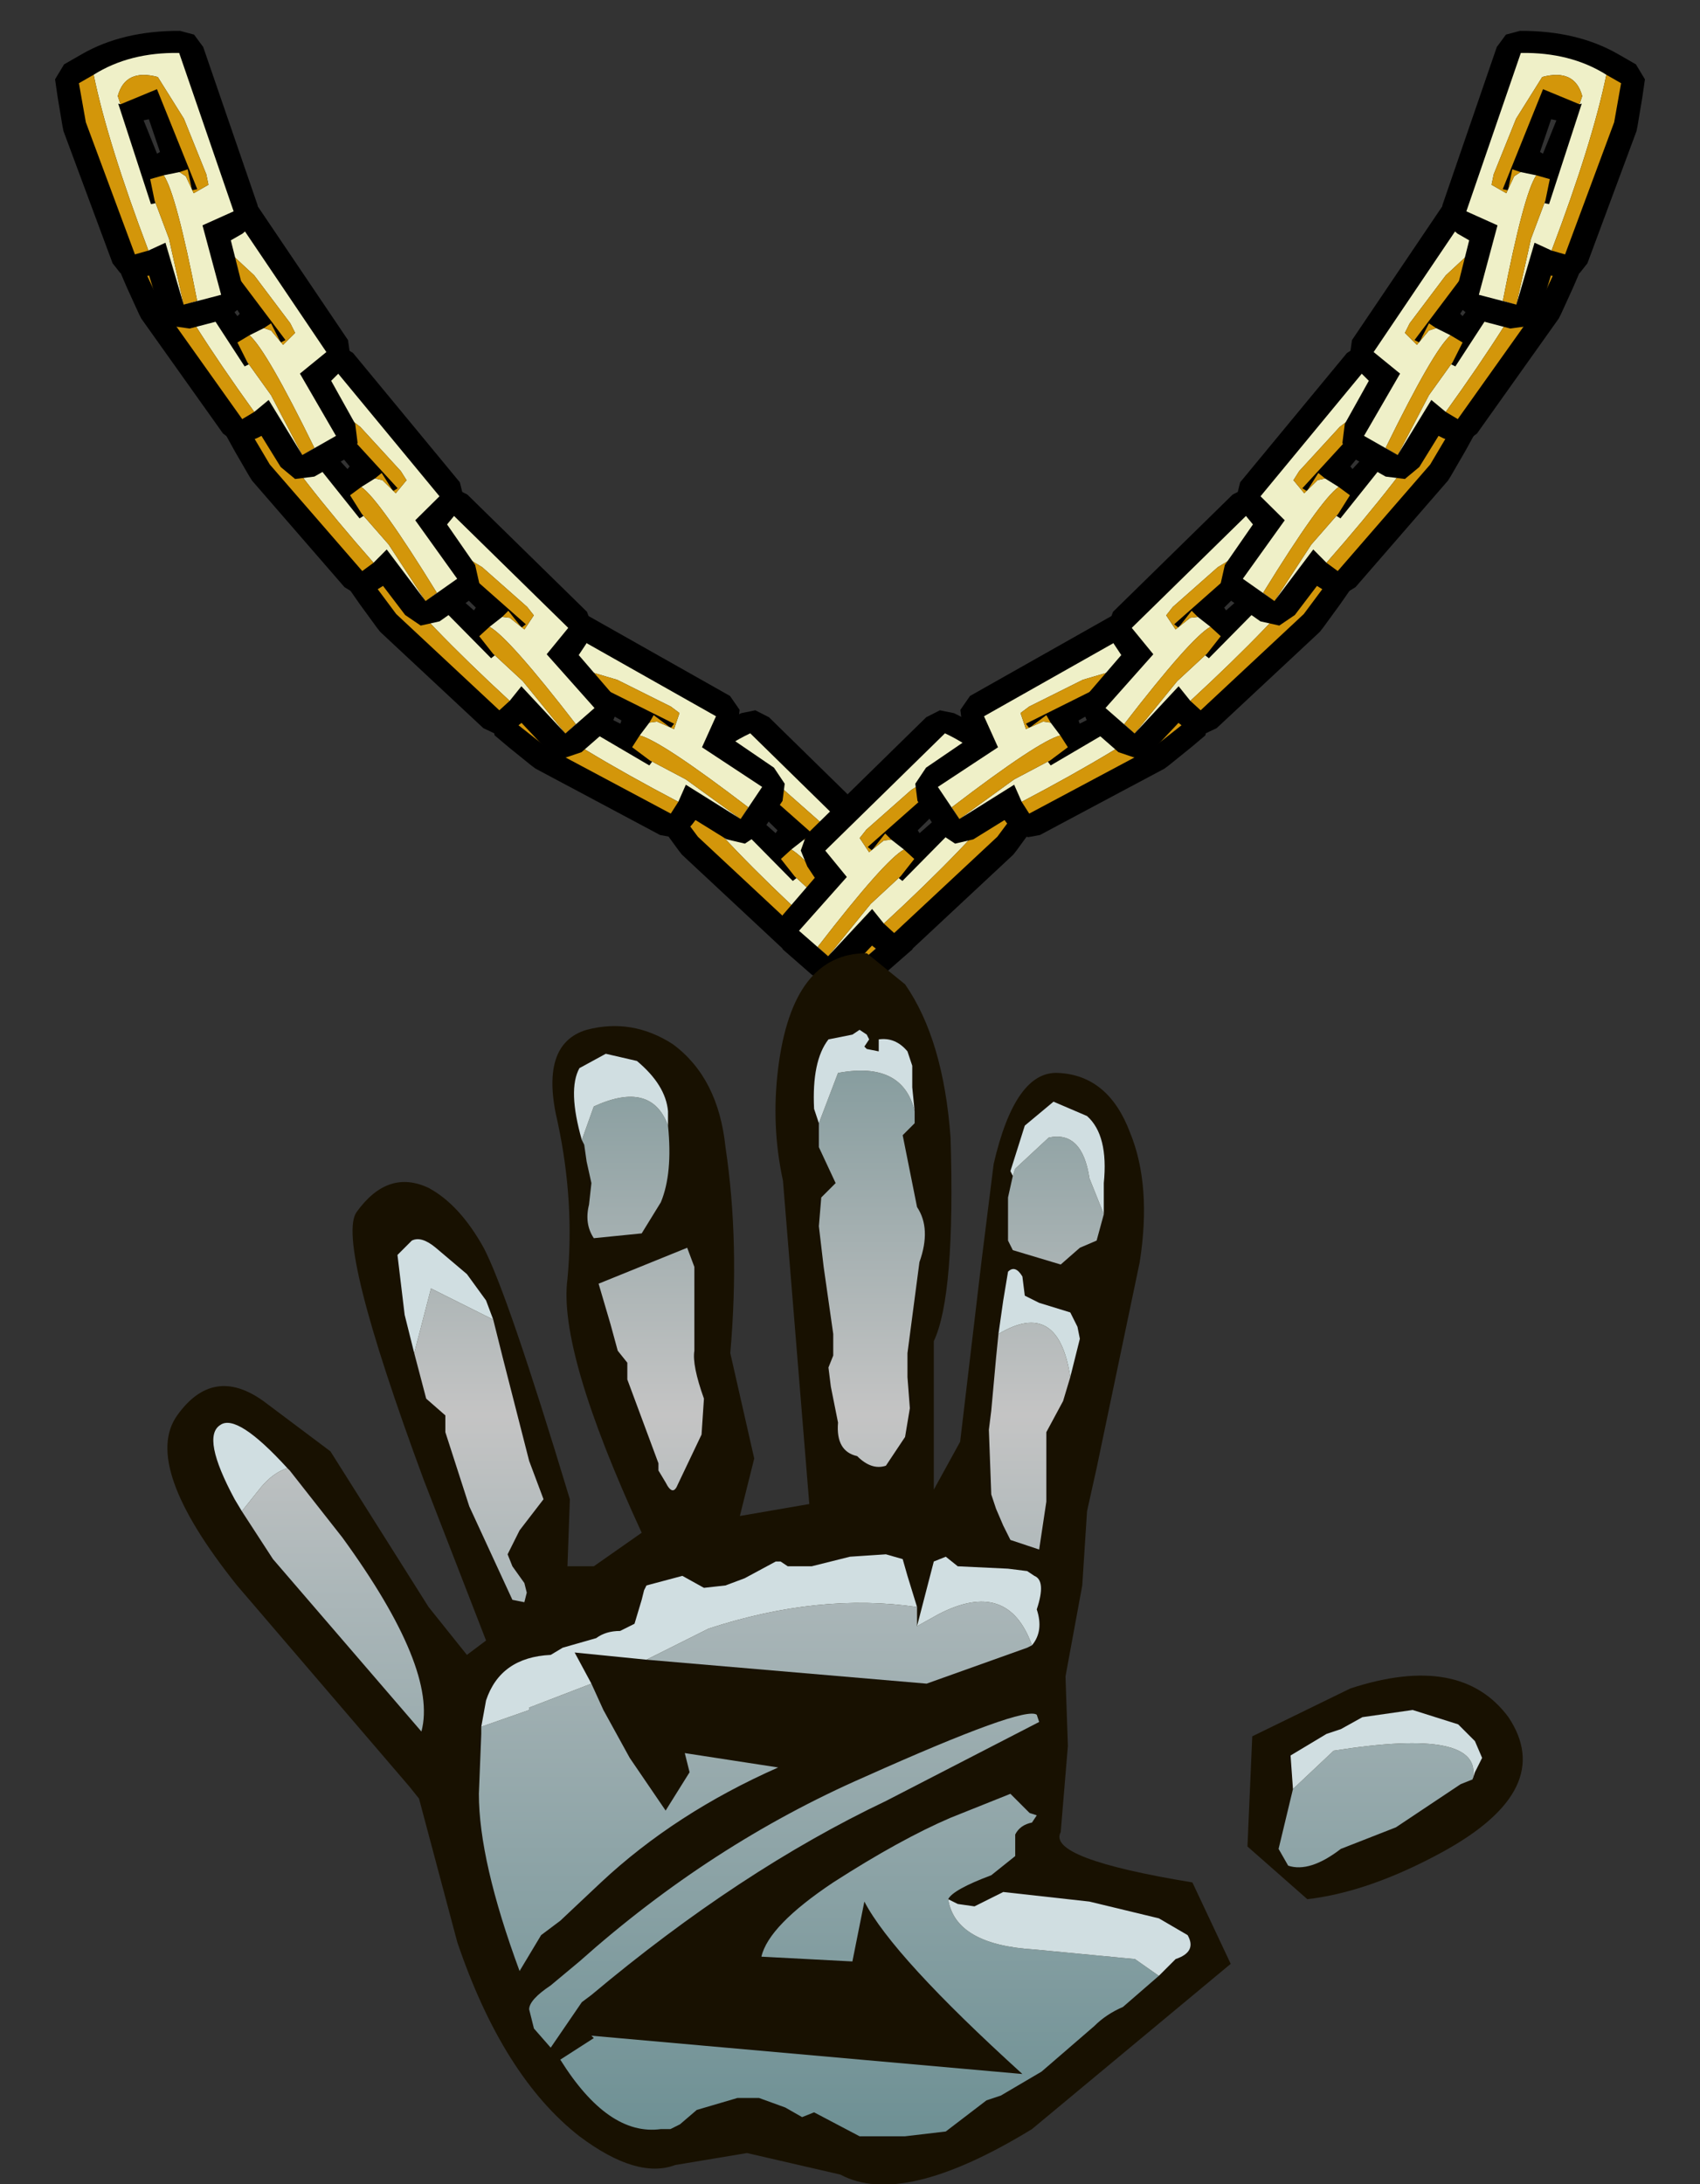 <?xml version="1.0" encoding="UTF-8" standalone="no"?>
<svg xmlns:xlink="http://www.w3.org/1999/xlink" height="45.6px" width="35.5px" xmlns="http://www.w3.org/2000/svg">
  <rect width="100%" height="100%" fill="#333333" stroke="none"/>
  <g transform="matrix(1.0, 0.0, 0.0, 1.0, -1.0, -1.0)">
    <use height="6.05" transform="matrix(0.983, -0.2, 0.201, 0.979, 14.256, 16.29)" width="4.95" xlink:href="#sprite0"/>
    <use height="6.05" transform="matrix(-0.983, -0.2, -0.201, 0.979, 23.144, 16.29)" width="4.95" xlink:href="#sprite0"/>
    <use height="6.05" transform="matrix(0.898, -0.446, 0.448, 0.894, 10.567, 14.832)" width="4.95" xlink:href="#sprite0"/>
    <use height="6.05" transform="matrix(0.983, -0.2, 0.201, 0.979, 7.956, 11.64)" width="4.95" xlink:href="#sprite0"/>
    <use height="6.05" transform="matrix(0.999, -0.096, 0.097, 0.995, 5.552, 8.391)" width="4.95" xlink:href="#sprite0"/>
    <use height="6.05" transform="matrix(1.004, 0.0, 0.0, 1.0, 3.498, 4.95)" width="4.95" xlink:href="#sprite0"/>
    <use height="6.05" transform="matrix(0.97, 0.259, -0.26, 0.966, 2.592, 1.014)" width="4.95" xlink:href="#sprite0"/>
    <use height="6.05" transform="matrix(-0.898, -0.446, -0.448, 0.894, 26.933, 14.832)" width="4.95" xlink:href="#sprite0"/>
    <use height="6.05" transform="matrix(-0.983, -0.2, -0.201, 0.979, 29.544, 11.64)" width="4.95" xlink:href="#sprite0"/>
    <use height="6.05" transform="matrix(-0.999, -0.096, -0.097, 0.995, 31.948, 8.391)" width="4.95" xlink:href="#sprite0"/>
    <use height="6.05" transform="matrix(-1.004, 0.0, 0.0, 1.0, 34.002, 4.95)" width="4.95" xlink:href="#sprite0"/>
    <use height="6.05" transform="matrix(-0.97, 0.259, 0.26, 0.966, 34.908, 1.014)" width="4.95" xlink:href="#sprite0"/>
    <use height="25.7" transform="matrix(1.0, 0.0, 0.0, 1.0, 4.5, 20.9)" width="28.3" xlink:href="#shape1"/>
  </g>
  <defs>
    <g id="sprite0" transform="matrix(1.0, 0.0, 0.0, 1.0, 0.4, 0.5)">
      <use height="6.05" transform="matrix(1.0, 0.0, 0.0, 1.0, -0.4, -0.5)" width="4.95" xlink:href="#shape0"/>
    </g>
    <g id="shape0" transform="matrix(1.0, 0.0, 0.0, 1.0, 0.4, 0.5)">
      <path d="M2.15 -0.45 L2.4 -0.25 4.35 2.65 4.4 3.0 4.2 3.3 4.0 3.5 4.5 4.4 4.55 4.8 4.35 5.1 3.65 5.5 3.25 5.55 2.95 5.3 2.55 4.65 2.45 4.7 2.2 4.8 1.95 4.75 1.75 4.6 0.05 2.2 0.0 2.1 -0.25 1.55 -0.4 1.2 -0.3 0.85 0.0 0.55 Q0.7 -0.15 1.85 -0.45 L2.15 -0.45 M1.6 1.55 L2.05 2.15 2.1 2.1 1.7 1.5 1.6 1.55" fill="#000000" fill-rule="evenodd" stroke="none"/>
      <path d="M2.6 2.4 L2.75 2.45 3.0 2.75 3.25 2.5 3.15 2.3 2.4 1.3 1.65 0.6 Q0.95 0.6 0.95 1.2 L1.05 1.35 1.0 1.35 2.2 3.2 2.3 3.15 2.25 3.1 2.75 3.8 3.4 5.05 3.65 4.9 Q2.65 2.85 2.3 2.55 L2.6 2.4 M2.4 4.15 Q1.0 2.2 0.35 0.9 0.95 0.25 1.95 0.0 L3.9 2.9 3.35 3.35 4.1 4.65 3.4 5.05 2.7 3.9 2.4 4.15" fill="#eff0c8" fill-rule="evenodd" stroke="none"/>
      <path d="M1.05 1.35 L0.95 1.2 Q0.95 0.6 1.65 0.6 L2.4 1.3 3.15 2.3 3.25 2.5 3.0 2.75 2.75 2.45 2.6 2.4 2.75 2.3 2.95 2.7 3.05 2.65 1.7 0.85 1.05 1.35 M2.3 2.55 Q2.65 2.85 3.65 4.9 L3.4 5.05 2.75 3.8 2.25 3.1 2.05 2.7 2.3 2.55 M2.4 4.15 L2.15 4.3 0.45 1.9 0.1 1.15 0.35 0.9 Q1.0 2.2 2.4 4.15" fill="#d3960a" fill-rule="evenodd" stroke="none"/>
    </g>
    <g id="shape1" transform="matrix(1.0, 0.0, 0.0, 1.0, -4.5, -20.9)">
      <path d="M24.6 24.65 Q25.05 25.75 24.8 27.35 L23.9 31.65 23.7 32.55 23.6 34.1 23.25 36.0 23.3 37.45 23.15 39.25 Q22.85 39.8 25.9 40.3 L26.7 42.0 22.55 45.45 Q19.85 47.1 18.55 46.4 L16.6 45.95 15.1 46.2 Q14.3 46.5 13.1 45.6 11.5 44.35 10.55 41.55 L9.75 38.55 9.55 38.3 5.95 34.1 Q3.95 31.6 4.7 30.55 5.45 29.5 6.5 30.25 L7.9 31.3 9.95 34.55 10.75 35.55 11.15 35.25 9.85 31.9 Q8.0 26.9 8.45 26.3 9.1 25.4 9.95 25.8 10.6 26.15 11.1 27.05 11.6 28.0 12.9 32.3 L12.85 33.7 13.4 33.7 14.4 33.0 Q12.65 29.2 12.85 27.7 13.0 26.1 12.65 24.45 12.25 22.8 13.25 22.5 14.2 22.25 15.05 22.8 16.0 23.5 16.15 24.95 16.45 26.95 16.25 29.25 L16.75 31.45 16.45 32.65 17.9 32.4 17.35 25.65 Q17.1 24.5 17.25 23.3 17.55 20.9 19.1 20.9 L19.9 21.55 Q20.7 22.7 20.85 24.75 20.95 28.05 20.5 29.0 L20.5 32.1 21.05 31.1 21.5 27.3 21.75 25.3 Q22.2 23.35 23.1 23.4 24.15 23.45 24.6 24.65 M27.15 37.25 L29.2 36.25 Q31.5 35.5 32.5 36.85 33.5 38.35 31.15 39.65 29.6 40.5 28.3 40.65 L27.05 39.55 27.15 37.25" fill="#181101" fill-rule="evenodd" stroke="none"/>
      <path d="M22.15 25.55 L22.2 25.4 22.9 24.75 Q23.6 24.6 23.75 25.6 L24.05 26.35 23.9 26.9 23.55 27.05 23.15 27.4 22.15 27.1 22.1 27.0 22.05 26.9 22.05 26.0 22.15 25.55 M13.15 24.8 L13.4 24.1 Q14.6 23.55 14.95 24.5 15.05 25.5 14.8 26.1 L14.4 26.75 13.4 26.85 Q13.2 26.55 13.3 26.15 L13.35 25.7 13.25 25.25 13.2 24.9 13.15 24.8 M18.1 24.45 L18.5 23.4 Q19.85 23.15 20.1 24.2 L20.1 24.45 19.85 24.7 20.15 26.2 Q20.45 26.65 20.2 27.35 L19.95 29.25 19.95 29.75 20.0 30.4 19.9 31.0 19.5 31.6 Q19.2 31.7 18.9 31.4 18.45 31.3 18.5 30.7 L18.35 29.95 18.3 29.55 18.4 29.3 18.4 28.85 18.2 27.45 18.1 26.6 18.15 26.0 18.45 25.7 18.1 24.95 18.1 24.45 M15.5 27.45 L15.5 28.4 15.5 29.2 Q15.45 29.5 15.7 30.2 L15.65 30.95 15.15 32.0 Q15.05 32.25 14.9 31.95 L14.75 31.7 14.75 31.55 14.1 29.8 14.1 29.55 14.1 29.45 13.9 29.2 13.75 28.65 13.5 27.8 15.35 27.05 15.5 27.45 M11.3 28.55 L11.5 29.35 12.05 31.5 12.35 32.3 11.85 32.95 11.6 33.45 11.7 33.7 11.95 34.05 12.0 34.25 11.95 34.45 11.7 34.4 10.8 32.45 10.3 30.9 10.3 30.55 9.9 30.2 9.65 29.25 10.0 27.9 11.3 28.55 M11.05 37.05 L12.05 36.7 12.05 36.65 13.35 36.15 13.6 36.7 14.15 37.7 14.9 38.8 15.4 38.0 15.3 37.6 17.25 37.9 Q15.1 38.85 13.55 40.3 L12.7 41.1 12.3 41.4 11.85 42.15 Q11.0 39.85 11.0 38.45 L11.05 37.2 11.05 37.05 M6.05 32.55 L6.45 32.05 Q6.7 31.75 7.0 31.65 L7.05 31.7 8.15 33.1 Q10.15 35.85 9.8 37.15 L6.7 33.55 6.05 32.55 M25.2 42.25 L24.45 42.9 Q24.1 43.05 23.85 43.3 L22.75 44.25 21.9 44.75 21.6 44.85 20.75 45.5 19.9 45.6 18.95 45.6 18.0 45.1 17.75 45.2 17.4 45.0 16.85 44.8 16.4 44.8 15.55 45.05 15.2 45.35 15.0 45.45 14.8 45.45 Q13.7 45.6 12.7 44.0 L13.4 43.55 13.35 43.5 22.35 44.3 Q19.65 41.85 19.05 40.7 L18.8 41.95 16.9 41.85 Q17.05 41.2 18.4 40.3 19.8 39.4 20.85 38.95 L22.1 38.45 22.5 38.85 22.65 38.9 22.55 39.05 Q22.3 39.1 22.2 39.3 L22.2 39.55 22.2 39.75 21.7 40.15 Q20.9 40.45 20.8 40.65 20.95 41.6 22.6 41.7 L24.7 41.9 25.2 42.25 M12.5 42.45 L13.1 41.95 Q15.85 39.5 19.05 38.1 22.4 36.6 22.65 36.8 L22.7 36.95 19.5 38.6 Q16.45 40.05 13.35 42.65 L13.15 42.8 12.5 43.75 12.15 43.35 12.05 42.95 Q12.05 42.75 12.5 42.45 M28.0 38.35 L28.85 37.55 Q32.0 37.05 31.75 38.15 L31.5 38.25 30.15 39.15 29.0 39.6 Q28.35 40.1 27.9 39.95 L27.7 39.6 28.0 38.35 M21.85 28.85 Q23.1 28.1 23.35 29.75 L23.2 30.25 22.85 30.9 22.85 32.35 22.7 33.35 22.1 33.15 21.95 32.85 21.8 32.5 21.7 32.2 21.65 30.85 21.7 30.45 21.8 29.35 21.85 28.85" fill="url(#gradient0)" fill-rule="evenodd" stroke="none"/>
      <path d="M14.5 35.65 L15.8 35.0 Q18.1 34.25 20.15 34.55 L20.15 34.95 20.6 34.7 Q22.05 33.95 22.55 35.35 L22.45 35.4 20.35 36.15 14.5 35.65" fill="url(#gradient1)" fill-rule="evenodd" stroke="none"/>
      <path d="M22.15 25.55 L22.1 25.45 22.4 24.5 23.0 24.0 23.7 24.3 Q24.15 24.7 24.05 25.7 L24.05 26.35 23.75 25.6 Q23.6 24.6 22.9 24.75 L22.2 25.4 22.15 25.55 M14.95 24.5 Q14.6 23.55 13.4 24.1 L13.15 24.8 Q12.85 23.75 13.1 23.3 L13.65 23.0 14.3 23.15 Q14.9 23.65 14.95 24.2 L14.95 24.5 M18.1 24.45 L18.0 24.15 Q17.95 23.15 18.3 22.7 L18.8 22.6 18.95 22.5 19.1 22.6 19.15 22.7 19.05 22.85 19.1 22.9 19.35 22.95 19.35 22.7 Q19.7 22.65 19.95 22.95 L20.05 23.25 20.05 23.7 20.1 24.2 Q19.85 23.15 18.5 23.4 L18.1 24.45 M9.65 29.25 L9.45 28.45 9.3 27.2 9.6 26.9 Q9.8 26.8 10.1 27.05 L10.75 27.6 11.15 28.15 11.3 28.55 10.0 27.9 9.65 29.25 M13.35 36.15 L12.05 36.65 12.05 36.7 11.05 37.05 11.15 36.5 Q11.45 35.6 12.5 35.55 L12.75 35.4 13.45 35.2 Q13.65 35.05 13.95 35.05 L14.25 34.9 14.4 34.4 14.45 34.2 14.5 34.1 15.25 33.9 15.7 34.15 16.15 34.1 16.55 33.95 17.2 33.6 17.3 33.6 17.45 33.7 17.95 33.7 18.75 33.5 19.5 33.45 19.85 33.55 19.95 33.9 20.15 34.55 Q18.1 34.25 15.8 35.0 L14.5 35.65 13.0 35.5 13.35 36.15 M7.0 31.65 Q6.7 31.75 6.45 32.05 L6.05 32.55 5.9 32.3 Q5.2 31.0 5.6 30.75 5.95 30.5 7.0 31.65 M25.2 42.25 L24.7 41.9 22.6 41.7 Q20.95 41.6 20.8 40.65 L21.0 40.75 21.35 40.8 21.95 40.5 23.75 40.7 25.2 41.05 25.8 41.4 Q26.0 41.75 25.55 41.9 L25.2 42.25 M28.0 38.35 L27.95 37.65 28.7 37.2 29.0 37.1 29.45 36.85 30.5 36.7 31.45 37.0 31.8 37.35 31.95 37.7 31.8 38.0 31.75 38.15 Q32.0 37.05 28.85 37.55 L28.0 38.35 M21.85 28.85 L21.95 28.15 22.05 27.55 Q22.2 27.4 22.35 27.65 L22.4 28.05 22.7 28.2 23.35 28.4 23.5 28.7 23.55 28.95 23.35 29.75 Q23.1 28.1 21.85 28.85 M20.15 34.95 L20.5 33.6 20.75 33.5 21.0 33.7 22.05 33.75 22.45 33.8 22.6 33.9 Q22.85 34.0 22.65 34.6 22.8 35.05 22.55 35.35 22.05 33.95 20.6 34.7 L20.15 34.95" fill="#d0dee1" fill-rule="evenodd" stroke="none"/>
    </g>
    <linearGradient gradientTransform="matrix(0.0, 0.014, -0.016, 0.0, 18.9, 34.45)" gradientUnits="userSpaceOnUse" id="gradient0" spreadMethod="pad" x1="-819.2" x2="819.2">
      <stop offset="0.0" stop-color="#849b9d"/>
      <stop offset="0.329" stop-color="#c4c4c4"/>
      <stop offset="0.486" stop-color="#acb7b9"/>
      <stop offset="1.0" stop-color="#6c8f93"/>
    </linearGradient>
    <linearGradient gradientTransform="matrix(0.0, 0.014, -0.013, 0.0, 20.85, 34.4)" gradientUnits="userSpaceOnUse" id="gradient1" spreadMethod="pad" x1="-819.2" x2="819.2">
      <stop offset="0.0" stop-color="#849b9d"/>
      <stop offset="0.329" stop-color="#c4c4c4"/>
      <stop offset="0.486" stop-color="#acb7b9"/>
      <stop offset="1.0" stop-color="#6c8f93"/>
    </linearGradient>
  </defs>
</svg>
